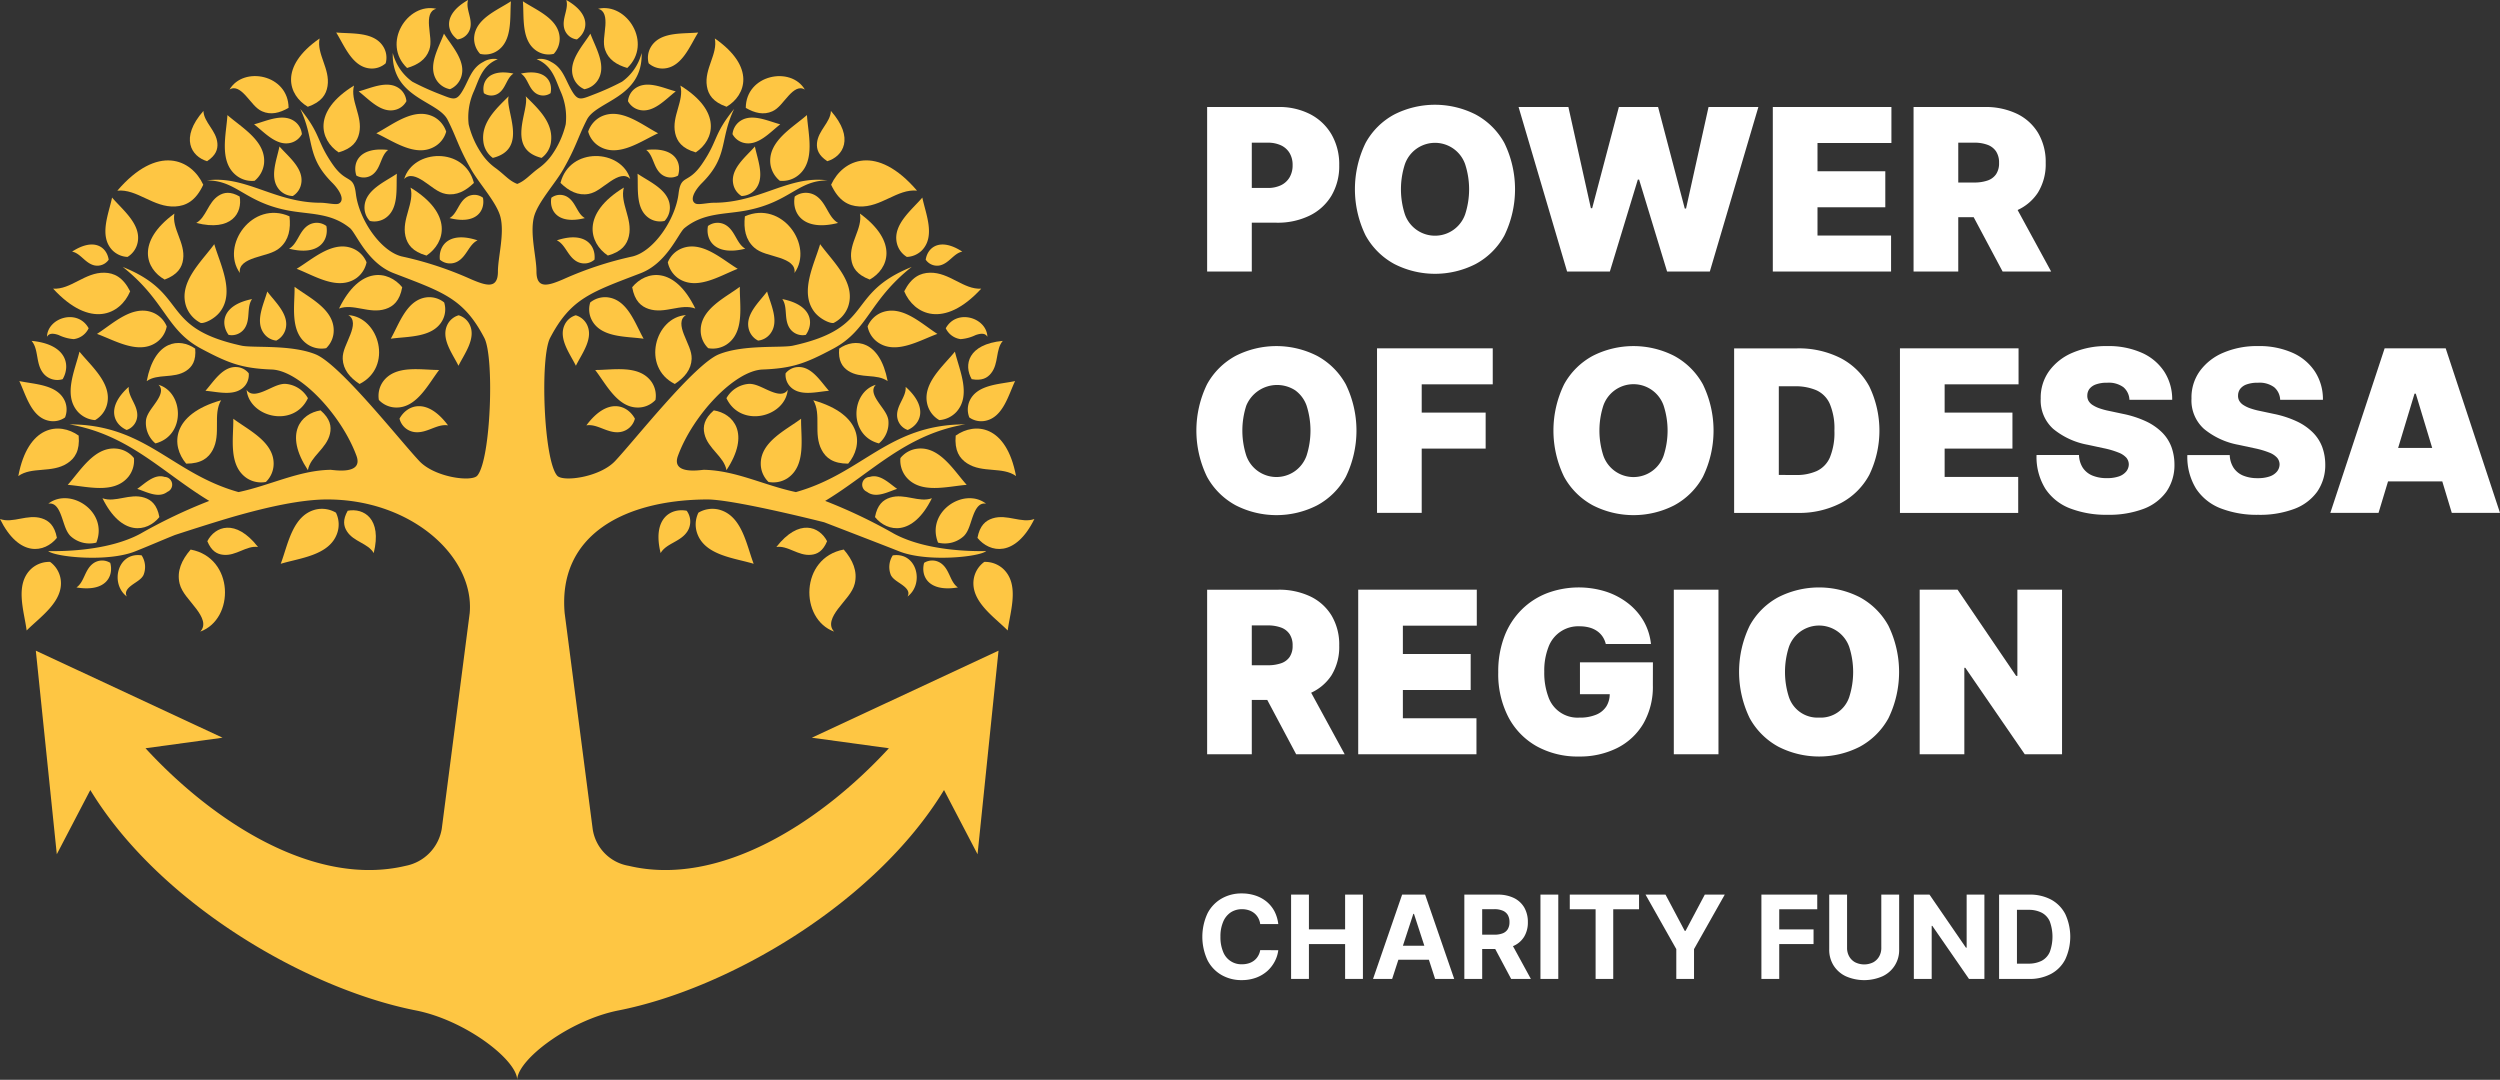 <svg xmlns="http://www.w3.org/2000/svg" width="460" height="198.682" viewBox="0 0 460 198.682">
  <rect x="0" y="0" width="460" height="198.682" fill="#333333" stroke="none"/>
  <g id="Group_282" data-name="Group 282" transform="translate(-69.771 -247.73)">
    <g id="Group_280" data-name="Group 280" transform="translate(289.908 267.005)">
      <path id="Path_606" data-name="Path 606" d="M125.866,273.263h4.56a13.4,13.4,0,0,0,6.049-1.29,9.55,9.55,0,0,0,4.041-3.665,10.682,10.682,0,0,0,1.438-5.632,10.956,10.956,0,0,0-1.406-5.636,9.692,9.692,0,0,0-3.929-3.739,12.459,12.459,0,0,0-5.905-1.327H117.65v30.274h8.216Zm2.9-14.724a5.671,5.671,0,0,1,2.477.492,3.624,3.624,0,0,1,1.582,1.419,4.241,4.241,0,0,1,.552,2.227,4.316,4.316,0,0,1-.552,2.231,3.676,3.676,0,0,1-1.582,1.457,5.538,5.538,0,0,1-2.477.506h-2.9v-8.332Z" transform="translate(-115.674 -251.561)" fill="#fff"/>
      <path id="Path_607" data-name="Path 607" d="M130.773,281.195a16.433,16.433,0,0,0,14.919.009A13.133,13.133,0,0,0,151,275.957a19.444,19.444,0,0,0,0-17.044,13.117,13.117,0,0,0-5.312-5.251,16.547,16.547,0,0,0-14.919,0,13.085,13.085,0,0,0-5.3,5.251,19.425,19.425,0,0,0,0,17.016A13.236,13.236,0,0,0,130.773,281.195Zm1.921-18.347a5.871,5.871,0,0,1,11.1,0,14.921,14.921,0,0,1,0,9.181,5.874,5.874,0,0,1-11.1,0,15.012,15.012,0,0,1,0-9.181Z" transform="translate(-94.338 -251.885)" fill="#fff"/>
      <path id="Path_608" data-name="Path 608" d="M146.8,282.25l5.146-16.912h.236l5.147,16.912h7.865l8.934-30.276h-9.17l-4.141,18.688h-.235l-4.911-18.688h-7.212L143.544,270.6h-.236l-4.141-18.629H130l8.929,30.276Z" transform="translate(-70.723 -251.563)" fill="#fff"/>
      <path id="Path_609" data-name="Path 609" d="M161.846,275.627H148.309v-5.2h12.476V263.8H148.309V258.6h13.6v-6.624H140.086V282.25h21.76Z" transform="translate(-34.026 -251.563)" fill="#fff"/>
      <path id="Path_610" data-name="Path 610" d="M153.894,272.256h2.839l5.321,9.992h8.93l-6.17-11.319a8.889,8.889,0,0,0,3.725-3.182,9.917,9.917,0,0,0,1.443-5.488,10.459,10.459,0,0,0-1.406-5.525,9.179,9.179,0,0,0-3.934-3.535,13.316,13.316,0,0,0-5.9-1.225H145.669v30.274h8.225Zm2.895-13.718a6.874,6.874,0,0,1,2.477.39,3.225,3.225,0,0,1,1.582,1.211,3.711,3.711,0,0,1,.552,2.12,3.571,3.571,0,0,1-.552,2.088,3.088,3.088,0,0,1-1.582,1.16,7.469,7.469,0,0,1-2.477.362h-2.895v-7.33Z" transform="translate(-13.711 -251.561)" fill="#fff"/>
      <path id="Path_611" data-name="Path 611" d="M124.479,290.766a16.462,16.462,0,0,0,14.924.014,13.079,13.079,0,0,0,5.307-5.251,19.435,19.435,0,0,0,0-17.039,13.164,13.164,0,0,0-5.307-5.251,16.519,16.519,0,0,0-14.924,0,13.142,13.142,0,0,0-5.3,5.251,19.467,19.467,0,0,0,0,17.016A13.165,13.165,0,0,0,124.479,290.766Zm1.921-18.347a6.138,6.138,0,0,1,8.99-2.834,5.9,5.9,0,0,1,2.111,2.834,15.1,15.1,0,0,1,0,9.181,5.933,5.933,0,0,1-2.111,2.839,5.879,5.879,0,0,1-8.99-2.839,15.011,15.011,0,0,1,0-9.181Z" transform="translate(-117.224 -217.052)" fill="#fff"/>
      <path id="Path_612" data-name="Path 612" d="M145.681,268.17v-6.623H124.388v30.276h8.222V279.994h11.766v-6.623H132.61v-5.2Z" transform="translate(-91.153 -216.725)" fill="#fff"/>
      <path id="Path_613" data-name="Path 613" d="M158.877,285.529a19.435,19.435,0,0,0,0-17.039,13.175,13.175,0,0,0-5.312-5.251,16.509,16.509,0,0,0-14.919,0,13.142,13.142,0,0,0-5.3,5.251,19.425,19.425,0,0,0,0,17.016,13.165,13.165,0,0,0,5.3,5.261,16.452,16.452,0,0,0,14.919.014A13.09,13.09,0,0,0,158.877,285.529Zm-7.214-3.929a5.871,5.871,0,0,1-11.1,0,15.012,15.012,0,0,1,0-9.181,5.874,5.874,0,0,1,11.1,0,14.92,14.92,0,0,1,0,9.181Z" transform="translate(-65.688 -217.052)" fill="#fff"/>
      <path id="Path_614" data-name="Path 614" d="M158.2,290.012a12.615,12.615,0,0,0,5.233-5.21,18.718,18.718,0,0,0,0-16.241,12.638,12.638,0,0,0-5.265-5.21,17,17,0,0,0-8.077-1.8H138.552v30.274H150.2A16.738,16.738,0,0,0,158.2,290.012Zm-11.426-5.173V268.524h2.9a9.742,9.742,0,0,1,3.994.724,4.912,4.912,0,0,1,2.482,2.5,11.6,11.6,0,0,1,.854,4.941,11.9,11.9,0,0,1-.835,4.936,4.9,4.9,0,0,1-2.426,2.5,9.075,9.075,0,0,1-3.837.724Z" transform="translate(-39.61 -216.724)" fill="#fff"/>
      <path id="Path_615" data-name="Path 615" d="M166.888,285.2H153.352v-5.205h12.476v-6.623H153.352v-5.2h13.6v-6.623H145.129v30.276h21.759Z" transform="translate(-15.675 -216.725)" fill="#fff"/>
      <path id="Path_616" data-name="Path 616" d="M173.69,277.387a10.508,10.508,0,0,0-2.927-2.05,18.98,18.98,0,0,0-4.305-1.406l-2.482-.529a13.642,13.642,0,0,1-1.865-.5,5.753,5.753,0,0,1-1.29-.631,2.223,2.223,0,0,1-.728-.784,1.858,1.858,0,0,1-.2-.983,2.038,2.038,0,0,1,.4-1.183,2.617,2.617,0,0,1,1.192-.816,5.911,5.911,0,0,1,2.074-.306,4.55,4.55,0,0,1,2.983.83,3.212,3.212,0,0,1,1.1,2.306h7.868a9.348,9.348,0,0,0-1.475-5.2,9.517,9.517,0,0,0-4.133-3.451,15.061,15.061,0,0,0-6.342-1.229,15.666,15.666,0,0,0-6.36,1.215,10.2,10.2,0,0,0-4.333,3.377,8.345,8.345,0,0,0-1.549,5.047,7.039,7.039,0,0,0,2.3,5.595,13.836,13.836,0,0,0,6.337,2.923l3.015.649a15.558,15.558,0,0,1,2.672.793,3.741,3.741,0,0,1,1.433.942,1.947,1.947,0,0,1,.45,1.22,2.124,2.124,0,0,1-.478,1.318,2.957,2.957,0,0,1-1.341.9,6.565,6.565,0,0,1-2.2.32,6.8,6.8,0,0,1-2.7-.483,3.91,3.91,0,0,1-1.754-1.438,4.6,4.6,0,0,1-.691-2.334h-7.812a11.1,11.1,0,0,0,1.638,6.23,9.528,9.528,0,0,0,4.551,3.6,18.545,18.545,0,0,0,6.889,1.169,18.043,18.043,0,0,0,6.587-1.081,9.142,9.142,0,0,0,4.217-3.15,8.58,8.58,0,0,0,1.494-5.057,9.445,9.445,0,0,0-.557-3.192A7.44,7.44,0,0,0,173.69,277.387Z" transform="translate(4.037 -217.052)" fill="#fff"/>
      <path id="Path_617" data-name="Path 617" d="M179.661,277.387a10.37,10.37,0,0,0-2.927-2.05,18.86,18.86,0,0,0-4.3-1.406l-2.486-.529a13.562,13.562,0,0,1-1.86-.5,5.713,5.713,0,0,1-1.285-.631,2.241,2.241,0,0,1-.733-.784,1.86,1.86,0,0,1-.2-.983,2.039,2.039,0,0,1,.4-1.183,2.576,2.576,0,0,1,1.188-.816,5.967,5.967,0,0,1,2.083-.306,4.531,4.531,0,0,1,2.974.83,3.182,3.182,0,0,1,1.1,2.306h7.868a9.31,9.31,0,0,0-1.475-5.2,9.53,9.53,0,0,0-4.129-3.451,15.076,15.076,0,0,0-6.342-1.229,15.711,15.711,0,0,0-6.369,1.215,10.212,10.212,0,0,0-4.328,3.377A8.28,8.28,0,0,0,157.3,271.1a7.035,7.035,0,0,0,2.3,5.595,13.841,13.841,0,0,0,6.332,2.923l3.02.649a15.758,15.758,0,0,1,2.677.793,3.7,3.7,0,0,1,1.424.942,1.926,1.926,0,0,1,.455,1.22,2.125,2.125,0,0,1-.478,1.318,2.973,2.973,0,0,1-1.345.9,6.518,6.518,0,0,1-2.2.32,6.819,6.819,0,0,1-2.7-.483,3.9,3.9,0,0,1-1.749-1.438,4.6,4.6,0,0,1-.7-2.334h-7.8a11.135,11.135,0,0,0,1.633,6.23,9.539,9.539,0,0,0,4.555,3.6,18.512,18.512,0,0,0,6.88,1.169,17.99,17.99,0,0,0,6.587-1.081,9.132,9.132,0,0,0,4.222-3.15,8.583,8.583,0,0,0,1.5-5.057,9.446,9.446,0,0,0-.561-3.192A7.451,7.451,0,0,0,179.661,277.387Z" transform="translate(25.798 -217.052)" fill="#fff"/>
      <path id="Path_618" data-name="Path 618" d="M184.55,291.821h8.87l-9.993-30.274H172.191L162.2,291.821h8.87l1.749-5.794H182.8Zm-9.877-11.946,3.02-9.992h.232l3.02,9.992Z" transform="translate(46.443 -216.724)" fill="#fff"/>
      <path id="Path_619" data-name="Path 619" d="M140.516,286.9a9.91,9.91,0,0,0,1.438-5.483,10.409,10.409,0,0,0-1.406-5.535,9.218,9.218,0,0,0-3.929-3.53,13.337,13.337,0,0,0-5.905-1.229H117.65V301.4h8.216v-9.993h2.848l5.316,9.993h8.93l-6.17-11.324A8.913,8.913,0,0,0,140.516,286.9Zm-14.65-9.208h2.9a7,7,0,0,1,2.477.39,3.232,3.232,0,0,1,1.582,1.216,3.68,3.68,0,0,1,.552,2.12,3.566,3.566,0,0,1-.552,2.083,3.114,3.114,0,0,1-1.582,1.16,7.366,7.366,0,0,1-2.477.362h-2.9Z" transform="translate(-115.674 -181.891)" fill="#fff"/>
      <path id="Path_620" data-name="Path 620" d="M145.46,277.743v-6.624H123.642V301.4H145.4v-6.623H131.86v-5.206h12.476v-6.624H131.86v-5.205Z" transform="translate(-93.868 -181.891)" fill="#fff"/>
      <path id="Path_621" data-name="Path 621" d="M157.646,284.808H144.22v5.859H149.7a4.362,4.362,0,0,1-.6,2.213,4.036,4.036,0,0,1-1.879,1.554,7.764,7.764,0,0,1-3.122.547,5.669,5.669,0,0,1-5.72-3.9,12.684,12.684,0,0,1-.724-4.556,11.925,11.925,0,0,1,.761-4.5,5.822,5.822,0,0,1,5.743-3.846,6.891,6.891,0,0,1,1.767.218,4.529,4.529,0,0,1,1.415.636,3.866,3.866,0,0,1,1.03,1.025,4.1,4.1,0,0,1,.6,1.373h8.313a10.662,10.662,0,0,0-1.331-4.18,11.356,11.356,0,0,0-2.876-3.3,13.388,13.388,0,0,0-4.1-2.162,16.645,16.645,0,0,0-10.739.269,13.56,13.56,0,0,0-4.718,3.029,13.865,13.865,0,0,0-3.182,4.9,17.96,17.96,0,0,0-1.15,6.652,17.163,17.163,0,0,0,1.874,8.272,13.153,13.153,0,0,0,5.21,5.349,15.555,15.555,0,0,0,7.761,1.879,15.326,15.326,0,0,0,7.033-1.563,11.659,11.659,0,0,0,4.82-4.49,13.562,13.562,0,0,0,1.749-7.075Z" transform="translate(-73.646 -182.215)" fill="#fff"/>
      <rect id="Rectangle_648" data-name="Rectangle 648" width="8.218" height="30.281" transform="translate(87.844 89.228)" fill="#fff"/>
      <path id="Path_622" data-name="Path 622" d="M166.225,295.111a19.455,19.455,0,0,0,0-17.049,13.124,13.124,0,0,0-5.3-5.251,16.528,16.528,0,0,0-14.929,0,13.1,13.1,0,0,0-5.293,5.251,19.508,19.508,0,0,0,0,17.016,13.224,13.224,0,0,0,5.293,5.265,16.472,16.472,0,0,0,14.929.014A13.14,13.14,0,0,0,166.225,295.111Zm-7.2-3.934a5.527,5.527,0,0,1-5.558,3.8,5.537,5.537,0,0,1-5.553-3.8,15.1,15.1,0,0,1,0-9.181,5.879,5.879,0,0,1,11.111,0,15.1,15.1,0,0,1,0,9.181Z" transform="translate(-38.897 -182.215)" fill="#fff"/>
      <path id="Path_623" data-name="Path 623" d="M163.888,286.971h-.236l-10.764-15.852h-6.977V301.4h8.218V285.489h.181L165.247,301.4h6.859V271.119h-8.218Z" transform="translate(-12.828 -181.891)" fill="#fff"/>
      <path id="Path_624" data-name="Path 624" d="M122.67,286.664a3.732,3.732,0,0,1,2.1-.594,3.931,3.931,0,0,1,1.234.19,3.157,3.157,0,0,1,1.016.547,2.911,2.911,0,0,1,.714.858,3.06,3.06,0,0,1,.371,1.146h3.326a6.786,6.786,0,0,0-.724-2.394,5.891,5.891,0,0,0-1.461-1.768,6.421,6.421,0,0,0-2.05-1.1,7.92,7.92,0,0,0-2.505-.38,7.28,7.28,0,0,0-3.679.937,6.628,6.628,0,0,0-2.593,2.714,10.237,10.237,0,0,0-.009,8.638,6.586,6.586,0,0,0,2.575,2.714,7.294,7.294,0,0,0,3.707.946,7.594,7.594,0,0,0,2.681-.455,6.515,6.515,0,0,0,2.05-1.225,6.32,6.32,0,0,0,1.364-1.768,5.955,5.955,0,0,0,.645-2.055l-3.326-.019a3.075,3.075,0,0,1-.4,1.1,2.9,2.9,0,0,1-.728.826,3.121,3.121,0,0,1-1.007.51,4.129,4.129,0,0,1-1.22.171,3.576,3.576,0,0,1-3.461-2.278,6.956,6.956,0,0,1-.5-2.788,6.743,6.743,0,0,1,.5-2.746A3.851,3.851,0,0,1,122.67,286.664Z" transform="translate(-116.365 -138.052)" fill="#fff"/>
      <path id="Path_625" data-name="Path 625" d="M130.92,289.61h-6.66v-6.4h-3.28v15.516h3.28v-6.41h6.66v6.41h3.275V283.213H130.92Z" transform="translate(-103.556 -137.881)" fill="#fff"/>
      <path id="Path_626" data-name="Path 626" d="M129.583,283.213l-5.353,15.518h3.516l1.15-3.54h5.609l1.146,3.54h3.516l-5.354-15.518Zm.144,9.413,1.916-5.868h.121l1.907,5.868Z" transform="translate(-91.729 -137.88)" fill="#fff"/>
      <path id="Path_627" data-name="Path 627" d="M136.944,292.635a4.3,4.3,0,0,0,1.93-1.7,5.045,5.045,0,0,0,.668-2.654,5.316,5.316,0,0,0-.654-2.681,4.479,4.479,0,0,0-1.9-1.758,6.666,6.666,0,0,0-3.011-.626h-6.124v15.518h3.285v-5.507h2.4l2.932,5.507h3.628l-3.3-6.045C136.841,292.663,136.9,292.658,136.944,292.635Zm-5.808-6.741h2.217a3.838,3.838,0,0,1,1.563.274,1.957,1.957,0,0,1,.937.8,2.54,2.54,0,0,1,.306,1.308,2.424,2.424,0,0,1-.306,1.28,1.881,1.881,0,0,1-.928.775,4.1,4.1,0,0,1-1.559.255h-2.231Z" transform="translate(-78.552 -137.88)" fill="#fff"/>
      <rect id="Rectangle_649" data-name="Rectangle 649" width="3.28" height="15.516" transform="translate(63.307 145.332)" fill="#fff"/>
      <path id="Path_628" data-name="Path 628" d="M132.034,285.913h4.752v12.816h3.244V285.913h4.748v-2.7H132.034Z" transform="translate(-63.331 -137.881)" fill="#fff"/>
      <path id="Path_629" data-name="Path 629" d="M142.4,289.89h-.15l-3.538-6.678h-3.678l5.663,10.03v5.486h3.262v-5.486l5.658-10.03h-3.674Z" transform="translate(-52.396 -137.881)" fill="#fff"/>
      <path id="Path_630" data-name="Path 630" d="M139.634,298.729h3.28v-6.41h6.315V289.61h-6.315v-3.7h6.995v-2.7H139.634Z" transform="translate(-35.672 -137.881)" fill="#fff"/>
      <path id="Path_631" data-name="Path 631" d="M151.908,293.006a3.107,3.107,0,0,1-.39,1.577,2.8,2.8,0,0,1-1.095,1.086,3.744,3.744,0,0,1-3.326,0,2.752,2.752,0,0,1-1.1-1.086,3.156,3.156,0,0,1-.39-1.577v-9.793h-3.284v10.076a5.423,5.423,0,0,0,.807,2.969,5.354,5.354,0,0,0,2.25,1.981,8.389,8.389,0,0,0,6.754,0,5.28,5.28,0,0,0,3.057-4.95V283.213h-3.285Z" transform="translate(-25.884 -137.88)" fill="#fff"/>
      <path id="Path_632" data-name="Path 632" d="M155.4,292.971h-.136l-6.7-9.758h-2.881v15.516h3.284v-9.767h.113l6.75,9.767h2.836V283.213H155.4Z" transform="translate(-13.674 -137.881)" fill="#fff"/>
      <path id="Path_633" data-name="Path 633" d="M158.641,284.136a8.282,8.282,0,0,0-4.031-.923h-5.548v15.518h5.507a8.382,8.382,0,0,0,4.059-.933,6.279,6.279,0,0,0,2.616-2.677,9.93,9.93,0,0,0,0-8.322A6.347,6.347,0,0,0,158.641,284.136Zm-.26,9.649a3.313,3.313,0,0,1-1.5,1.614,5.285,5.285,0,0,1-2.449.515h-2.083v-9.9h2.088a5.235,5.235,0,0,1,2.454.52,3.307,3.307,0,0,1,1.494,1.6,8.2,8.2,0,0,1,0,5.646Z" transform="translate(-1.367 -137.88)" fill="#fff"/>
    </g>
    <g id="Group_281" data-name="Group 281" transform="translate(69.771 247.73)">
      <path id="Path_634" data-name="Path 634" d="M97.34,262.9a3.691,3.691,0,0,0,2.691.408,3.576,3.576,0,0,0,.974-2.649c-.148-3.066-3.781-4.556-5.947-6.04C95.22,257.329,94.6,261.24,97.34,262.9Z" transform="translate(22.25 -222.657)" fill="#fec643" fill-rule="evenodd"/>
      <path id="Path_635" data-name="Path 635" d="M101.256,258.456c.751-2.329-.492-5.335-5.854-4.713,1.369,1.035,1.294,3.229,2.765,4.449A2.753,2.753,0,0,0,101.256,258.456Z" transform="translate(23.502 -226.15)" fill="#fec643" fill-rule="evenodd"/>
      <path id="Path_636" data-name="Path 636" d="M103.476,252.328c-2.357-.622-5.511-2.231-7.692-.371a3.284,3.284,0,0,0-1.1,2.171,3.2,3.2,0,0,0,1.985,1.577C99.324,256.429,101.606,253.757,103.476,252.328Z" transform="translate(20.865 -235.512)" fill="#fec643" fill-rule="evenodd"/>
      <path id="Path_637" data-name="Path 637" d="M98.5,255.634c3.275-.283,4.732-4.236,6.226-6.615-2.895.283-7.107-.218-8.772,2.779a3.9,3.9,0,0,0-.343,2.89A3.87,3.87,0,0,0,98.5,255.634Z" transform="translate(23.742 -243.039)" fill="#fec643" fill-rule="evenodd"/>
      <path id="Path_638" data-name="Path 638" d="M94.837,251.284c-.116,1.689-.506,3.164-.046,4.467.612,1.763,2.115,2.756,4.078,3.322,4.732-4.514-.079-12.113-5.377-10.892C94.777,248.491,94.93,249.855,94.837,251.284Z" transform="translate(16.551 -246.566)" fill="#fec643" fill-rule="evenodd"/>
      <path id="Path_639" data-name="Path 639" d="M93.067,256.921a3.985,3.985,0,0,0,3.122.529,4.106,4.106,0,0,0,1.09-2.844c-.088-3.581-4.231-5.159-6.768-6.824C90.748,250.709,90.168,255.065,93.067,256.921Z" transform="translate(5.703 -247.541)" fill="#fec643" fill-rule="evenodd"/>
      <path id="Path_640" data-name="Path 640" d="M93.187,254.445a2.4,2.4,0,0,0,2.7-.019c.469-2.074-.858-4.579-5.451-3.609C91.707,251.606,91.818,253.513,93.187,254.445Z" transform="translate(5.412 -237.276)" fill="#fec643" fill-rule="evenodd"/>
      <path id="Path_641" data-name="Path 641" d="M92.72,257.192a3.656,3.656,0,0,0,2.013,2.1,3.77,3.77,0,0,0,2.352-1.494c1.9-2.691-.292-6.114-1.253-8.731C94.4,251.356,91.6,254.246,92.72,257.192Z" transform="translate(12.8 -242.875)" fill="#fec643" fill-rule="evenodd"/>
      <path id="Path_642" data-name="Path 642" d="M95.336,252.82a4.8,4.8,0,0,0-2.236,2.691,4.568,4.568,0,0,0,2.268,2.835c3.479,1.879,7.529-1.132,10.6-2.528C102.875,254.2,98.987,250.923,95.336,252.82Z" transform="translate(15.124 -231.295)" fill="#fec643" fill-rule="evenodd"/>
      <path id="Path_643" data-name="Path 643" d="M92.23,252.954a2.741,2.741,0,0,0,2.338,2.032c1.981-1.433,2.746-4.6-1.958-7.256C93.107,249.377,91.757,251.107,92.23,252.954Z" transform="translate(11.587 -247.73)" fill="#fec643" fill-rule="evenodd"/>
      <path id="Path_644" data-name="Path 644" d="M98.917,260.474a3.336,3.336,0,0,0,1.522,2.185,3.484,3.484,0,0,0,2.357-1.016c2.1-2.176.6-5.59.1-8.1C101.283,255.409,98.318,257.64,98.917,260.474Z" transform="translate(36.006 -226.591)" fill="#fec643" fill-rule="evenodd"/>
      <path id="Path_645" data-name="Path 645" d="M97.861,258.023c.246,1.554,1.1,2.927,3.623,3.8,3.577-2.115,5.367-7.344-2.162-12.572C99.907,252.117,97.351,254.826,97.861,258.023Z" transform="translate(32.204 -242.18)" fill="#fec643" fill-rule="evenodd"/>
      <path id="Path_646" data-name="Path 646" d="M104.241,257.227c1.183-.529,1.934-1.74,3.011-2.9.909-.988,1.93-1.758,2.974-1.09-2.575-4.389-10.846-2.774-10.874,3.359C101,257.556,102.645,257.946,104.241,257.227Z" transform="translate(37.872 -236.745)" fill="#fec643" fill-rule="evenodd"/>
      <path id="Path_647" data-name="Path 647" d="M99.933,253.268a3.327,3.327,0,0,0-1.1,2.171,3.226,3.226,0,0,0,1.986,1.577c2.658.724,4.936-1.949,6.8-3.387C105.259,253.012,102.109,251.4,99.933,253.268Z" transform="translate(35.949 -230.754)" fill="#fec643" fill-rule="evenodd"/>
      <path id="Path_648" data-name="Path 648" d="M92,258.864c1.536,1.508,3.233,2.38,5.182,2.027,1.438-.26,2.593-1.383,4.1-2.371,1.262-.826,2.589-1.4,3.549-.371C103.2,252.629,93.7,252.151,92,258.864Z" transform="translate(11.129 -225.208)" fill="#fec643" fill-rule="evenodd"/>
      <path id="Path_649" data-name="Path 649" d="M94.662,255.853a2.625,2.625,0,0,0-2.969.135c-.427,2.306,1.132,5.01,6.161,3.744C96.42,258.919,96.211,256.822,94.662,255.853Z" transform="translate(9.759 -219.603)" fill="#fec643" fill-rule="evenodd"/>
      <path id="Path_650" data-name="Path 650" d="M96.646,259.869c.334,1.522,1.253,2.83,3.79,3.549,3.419-2.278,4.89-7.538-2.83-12.294C98.349,253.921,95.969,256.737,96.646,259.869Z" transform="translate(27.583 -235.379)" fill="#fec643" fill-rule="evenodd"/>
      <path id="Path_651" data-name="Path 651" d="M96.081,267.677c2.584-.724,3.535-2.05,3.878-3.6.71-3.192-1.7-6.073-.933-8.912C91.136,259.971,92.611,265.339,96.081,267.677Z" transform="translate(15.762 -220.655)" fill="#fec643" fill-rule="evenodd"/>
      <path id="Path_652" data-name="Path 652" d="M95.609,261.625a2.852,2.852,0,0,0,3.182-.38c.278-2.519-1.619-5.307-6.935-3.549C93.475,258.456,93.851,260.7,95.609,261.625Z" transform="translate(10.598 -213.471)" fill="#fec643" fill-rule="evenodd"/>
      <path id="Path_653" data-name="Path 653" d="M96.285,275.847c1.035-1.818,3.707-2.055,4.941-4.022a3.349,3.349,0,0,0-.148-3.767C98.154,267.5,94.708,269.469,96.285,275.847Z" transform="translate(25.272 -174.08)" fill="#fec643" fill-rule="evenodd"/>
      <path id="Path_654" data-name="Path 654" d="M88.865,275.847c1.573-6.379-1.86-8.346-4.788-7.789-.942,1.665-.761,2.811-.153,3.767C85.163,273.792,87.831,274.029,88.865,275.847Z" transform="translate(-20.101 -174.08)" fill="#fec643" fill-rule="evenodd"/>
      <path id="Path_655" data-name="Path 655" d="M97.858,268.612a4.931,4.931,0,0,0-.195,3.9c1.475,3.99,6.88,4.449,10.359,5.507-1.345-3.507-2.148-8.916-6.444-9.983A5.049,5.049,0,0,0,97.858,268.612Z" transform="translate(30.654 -174.282)" fill="#fec643" fill-rule="evenodd"/>
      <path id="Path_656" data-name="Path 656" d="M100.354,261.284a4.817,4.817,0,0,0,1.735,3.1,4.658,4.658,0,0,0,3.521-1.113c3.048-2.612,1.679-7.562,1.471-10.981C104.408,254.632,99.881,257.128,100.354,261.284Z" transform="translate(41.397 -231.121)" fill="#fec643" fill-rule="evenodd"/>
      <path id="Path_657" data-name="Path 657" d="M109.71,270.505a2.8,2.8,0,0,0-3.168-.121c-.659,2.422.765,5.432,6.221,4.523C111.305,273.92,111.278,271.67,109.71,270.505Z" transform="translate(63.494 -166.818)" fill="#fec643" fill-rule="evenodd"/>
      <path id="Path_658" data-name="Path 658" d="M109.9,271.146c-1.41-2.723-5.173-4.254-9.334,1.062,2.129-.32,4.008,1.684,6.393,1.438C108.106,273.54,109.15,272.96,109.9,271.146Z" transform="translate(42.283 -171.564)" fill="#fec643" fill-rule="evenodd"/>
      <path id="Path_659" data-name="Path 659" d="M110.224,275.8c.547-2.273-.353-4.333-2.023-6.272-8.053,1.512-8.169,12.785-1.772,15.1-1.132-1.2-.362-2.742.705-4.171C108.405,278.767,109.815,277.473,110.224,275.8Z" transform="translate(47.05 -168.413)" fill="#fec643" fill-rule="evenodd"/>
      <path id="Path_660" data-name="Path 660" d="M94.17,262.894a4.274,4.274,0,0,0,1.73-2.9c.5-3.632-2.44-6.235-4.658-8.448C92.017,254.033,87.475,261.233,94.17,262.894Z" transform="translate(5.477 -233.84)" fill="#fec643" fill-rule="evenodd"/>
      <path id="Path_661" data-name="Path 661" d="M89.033,254.422a2.382,2.382,0,0,0,2.7.023c1.369-.932,1.48-2.839,2.751-3.628C89.891,249.848,88.564,252.353,89.033,254.422Z" transform="translate(0 -237.276)" fill="#fec643" fill-rule="evenodd"/>
      <path id="Path_662" data-name="Path 662" d="M89.676,257.45a3.983,3.983,0,0,0,3.122-.529c2.9-1.856,2.324-6.212,2.551-9.139-2.533,1.665-6.676,3.243-6.773,6.824A4.147,4.147,0,0,0,89.676,257.45Z" transform="translate(-1.339 -247.541)" fill="#fec643" fill-rule="evenodd"/>
      <path id="Path_663" data-name="Path 663" d="M91.061,268.612a5.052,5.052,0,0,0-3.725-.575c-4.291,1.067-5.1,6.476-6.43,9.983,3.47-1.058,8.875-1.517,10.345-5.507A4.915,4.915,0,0,0,91.061,268.612Z" transform="translate(-29.25 -174.282)" fill="#fec643" fill-rule="evenodd"/>
      <path id="Path_664" data-name="Path 664" d="M88.989,259.995a4.267,4.267,0,0,0,1.73,2.9c6.69-1.661,2.157-8.861,2.923-11.347C91.429,253.76,88.488,256.362,88.989,259.995Z" transform="translate(-0.04 -233.84)" fill="#fec643" fill-rule="evenodd"/>
      <path id="Path_665" data-name="Path 665" d="M87.694,257.795a3.786,3.786,0,0,0,2.361,1.494,3.678,3.678,0,0,0,2.009-2.1c1.113-2.946-1.684-5.836-3.117-8.128C87.991,251.68,85.806,255.1,87.694,257.795Z" transform="translate(-7.257 -242.875)" fill="#fec643" fill-rule="evenodd"/>
      <path id="Path_666" data-name="Path 666" d="M105.695,269.8a3.925,3.925,0,0,0-.343,3.633c.418.807,1.322,1.229,2.194,1.883.742.561,1.331,1.229.863,2.06C111.545,275.015,110.158,269.147,105.695,269.8Z" transform="translate(58.574 -167.611)" fill="#fec643" fill-rule="evenodd"/>
      <path id="Path_667" data-name="Path 667" d="M91.513,255.752c.459-1.3.07-2.779-.046-4.467-.1-1.429.06-2.793,1.345-3.1-5.3-1.22-10.113,6.379-5.381,10.892C89.393,258.507,90.9,257.514,91.513,255.752Z" transform="translate(-12.528 -246.566)" fill="#fec643" fill-rule="evenodd"/>
      <path id="Path_668" data-name="Path 668" d="M89.128,254.985a2.735,2.735,0,0,0,2.338-2.032c.473-1.846-.881-3.577-.38-5.224C86.387,250.388,87.147,253.552,89.128,254.985Z" transform="translate(-4.957 -247.73)" fill="#fec643" fill-rule="evenodd"/>
      <path id="Path_669" data-name="Path 669" d="M109.862,264.055c-.659,1.044-1.911.775-3.155.264-1.466-.6-2.663-1.382-3.957-1.364a5.179,5.179,0,0,0-4.166,2.635C101.191,271.139,109.374,269.121,109.862,264.055Z" transform="translate(35.081 -192.325)" fill="#fec643" fill-rule="evenodd"/>
      <path id="Path_670" data-name="Path 670" d="M108.445,275.269c2.807-3.3,2.788-9.06-6.416-11.663,1.559,2.63-.051,6.17,1.549,9.153C104.348,274.211,105.666,275.269,108.445,275.269Z" transform="translate(47.618 -189.956)" fill="#fec643" fill-rule="evenodd"/>
      <path id="Path_671" data-name="Path 671" d="M99.525,264.007c-1.777,1.54-2.032,2.951-1.73,4.291.626,2.784,3.614,4.17,4.059,6.708C106.312,268.266,103.144,264.568,99.525,264.007Z" transform="translate(31.816 -188.497)" fill="#fec643" fill-rule="evenodd"/>
      <path id="Path_672" data-name="Path 672" d="M105.355,268.386a2.889,2.889,0,0,0,1.948,2.621c2.366-1.025,3.878-4.124-.376-7.933C107.071,264.892,105.281,266.368,105.355,268.386Z" transform="translate(59.712 -191.892)" fill="#fec643" fill-rule="evenodd"/>
      <path id="Path_673" data-name="Path 673" d="M107.875,273.778a4.876,4.876,0,0,0,1.726-4.347c-.213-1.206-1.15-2.185-1.976-3.452-.7-1.062-1.16-2.185-.311-2.988C102.675,264.346,102.239,272.34,107.875,273.778Z" transform="translate(53.847 -192.191)" fill="#fec643" fill-rule="evenodd"/>
      <path id="Path_674" data-name="Path 674" d="M112,268.355c-1.433-7.585-6.073-8.012-8.921-5.98-.195,2.227.561,3.359,1.67,4.092C107.041,267.956,110.005,266.912,112,268.355Z" transform="translate(51.327 -198.226)" fill="#fec643" fill-rule="evenodd"/>
      <path id="Path_675" data-name="Path 675" d="M106.64,260.449a4.734,4.734,0,0,0-2.454,2.5,4.616,4.616,0,0,0,2.032,3.029c3.312,2.157,7.622-.506,10.809-1.647C114.072,262.453,110.458,258.853,106.64,260.449Z" transform="translate(55.453 -202.892)" fill="#fec643" fill-rule="evenodd"/>
      <path id="Path_676" data-name="Path 676" d="M108.934,266.661c-1.512-1.675-3.2-4.588-5.827-4.361a3.073,3.073,0,0,0-2.148,1.141,3.155,3.155,0,0,0,.663,2.241C103.353,267.82,106.61,266.841,108.934,266.661Z" transform="translate(43.593 -194.755)" fill="#fec643" fill-rule="evenodd"/>
      <path id="Path_677" data-name="Path 677" d="M101.374,275.973a4.8,4.8,0,0,0,3.489-.687c3.47-2.333,2.449-7.4,2.505-10.948-2.746,2.06-7.4,4.212-7.422,8.23A4.662,4.662,0,0,0,101.374,275.973Z" transform="translate(40.034 -187.292)" fill="#fec643" fill-rule="evenodd"/>
      <path id="Path_678" data-name="Path 678" d="M111.323,268.472c-1.294.408-2.357,1.317-2.783,3.591,2.269,2.784,6.968,3.642,10.475-3.475C116.644,269.456,113.991,267.619,111.323,268.472Z" transform="translate(71.312 -173.093)" fill="#fec643" fill-rule="evenodd"/>
      <path id="Path_679" data-name="Path 679" d="M114.946,267.762c-2.371.877-5.019-.969-7.687-.111-1.3.408-2.361,1.317-2.783,3.581C106.74,274.024,111.435,274.873,114.946,267.762Z" transform="translate(56.523 -176.089)" fill="#fec643" fill-rule="evenodd"/>
      <path id="Path_680" data-name="Path 680" d="M107.283,262.359a3.524,3.524,0,0,0,2.737,2,7.647,7.647,0,0,0,2.765-.751c.881-.3,1.754-.427,2.157.325C114.84,260.424,109.315,258.671,107.283,262.359Z" transform="translate(66.737 -201.958)" fill="#fec643" fill-rule="evenodd"/>
      <path id="Path_681" data-name="Path 681" d="M108.874,274.277a4.772,4.772,0,0,0,3.159-1.522c2.756-3.085.524-7.673-.288-11.078-2.12,2.635-6.045,5.85-5.075,9.7A4.634,4.634,0,0,0,108.874,274.277Z" transform="translate(63.959 -196.976)" fill="#fec643" fill-rule="evenodd"/>
      <path id="Path_682" data-name="Path 682" d="M117.724,272.209c-2.31-2.561-4.9-7.024-8.921-6.671a4.689,4.689,0,0,0-3.275,1.744,4.831,4.831,0,0,0,1.016,3.428C109.188,273.972,114.17,272.478,117.724,272.209Z" transform="translate(60.147 -182.996)" fill="#fec643" fill-rule="evenodd"/>
      <path id="Path_683" data-name="Path 683" d="M104.087,261.38c2.89-.872,5.066-4.249.663-9.25-.083,2.12-2.361,3.586-2.565,5.933C102.093,259.2,102.464,260.318,104.087,261.38Z" transform="translate(48.139 -231.718)" fill="#fec643" fill-rule="evenodd"/>
      <path id="Path_684" data-name="Path 684" d="M108.425,266.625a3.974,3.974,0,0,0,.009,2.918,3.8,3.8,0,0,0,2.978.608c3.233-.663,4.226-4.764,5.442-7.307C114,263.461,109.743,263.452,108.425,266.625Z" transform="translate(69.923 -192.729)" fill="#fec643" fill-rule="evenodd"/>
      <path id="Path_685" data-name="Path 685" d="M108.823,268.3c1.865.339,2.881-.214,3.572-1.095,1.433-1.8.793-4.379,2.148-5.952C108.053,261.871,107.338,265.744,108.823,268.3Z" transform="translate(69.971 -198.533)" fill="#fec643" fill-rule="evenodd"/>
      <path id="Path_686" data-name="Path 686" d="M107.707,266.021c-.246,2.779.705,4.194,2.083,5.094,2.839,1.86,6.536.566,9.018,2.352C117.027,264.027,111.261,263.5,107.707,266.021Z" transform="translate(68.141 -185.872)" fill="#fec643" fill-rule="evenodd"/>
      <path id="Path_687" data-name="Path 687" d="M112.09,274.434c.909-.932,1.15-2.338,1.716-3.823.478-1.253,1.141-2.347,2.352-2.111-4.031-3.117-11.106,1.461-8.837,7.163A5.149,5.149,0,0,0,112.09,274.434Z" transform="translate(65.28 -175.821)" fill="#fec643" fill-rule="evenodd"/>
      <path id="Path_688" data-name="Path 688" d="M105.348,266.742a1.427,1.427,0,0,0-.506,2.746c1.642,1.271,3.869-.009,5.548-.547C108.99,267.981,107.241,266.125,105.348,266.742Z" transform="translate(54.685 -178.99)" fill="#fec643" fill-rule="evenodd"/>
      <path id="Path_689" data-name="Path 689" d="M94.845,260.883c.45,2.519,1.633,3.544,3.066,4.008,2.969.96,5.924-1.072,8.55-.083C102.611,256.879,97.383,257.8,94.845,260.883Z" transform="translate(21.475 -208.035)" fill="#fec643" fill-rule="evenodd"/>
      <path id="Path_690" data-name="Path 690" d="M98.854,257.854a4.612,4.612,0,0,0-2.593,2.565,4.764,4.764,0,0,0,1.916,2.946c3.414,2.315,7.678-.492,10.944-1.749C106.225,259.868,102.542,256.4,98.854,257.854Z" transform="translate(26.619 -212.155)" fill="#fec643" fill-rule="evenodd"/>
      <path id="Path_691" data-name="Path 691" d="M104.47,268.034a4.517,4.517,0,0,0-.691-3.28c-2.264-3.261-7.037-2.222-10.4-2.231,1.986,2.57,4.1,6.945,7.886,6.908A4.4,4.4,0,0,0,104.47,268.034Z" transform="translate(16.136 -194.445)" fill="#fec643" fill-rule="evenodd"/>
      <path id="Path_692" data-name="Path 692" d="M99.358,272.905c1.8-1.183,3.02-2.644,3.1-4.62.051-1.461-.789-2.839-1.429-4.509-.547-1.41-.812-2.839.394-3.549C95.693,260.626,93.17,269.807,99.358,272.905Z" transform="translate(24.806 -202.253)" fill="#fec643" fill-rule="evenodd"/>
      <path id="Path_693" data-name="Path 693" d="M98.949,270.4a4.644,4.644,0,0,0,3.382-.673c3.382-2.259,2.38-7.181,2.435-10.623-2.663,1.99-7.186,4.082-7.2,7.988A4.517,4.517,0,0,0,98.949,270.4Z" transform="translate(31.362 -206.336)" fill="#fec643" fill-rule="evenodd"/>
      <path id="Path_694" data-name="Path 694" d="M105.124,266.179c1.5-2.074,1.229-5.479-4.324-6.587,1.039,1.48.255,3.646,1.331,5.33A2.87,2.87,0,0,0,105.124,266.179Z" transform="translate(43.145 -204.563)" fill="#fec643" fill-rule="evenodd"/>
      <path id="Path_695" data-name="Path 695" d="M106.548,271.916a5.425,5.425,0,0,0,2.667-2.978c1.549-4.444-2.8-8.3-5.14-11.523-1.081,3.7-3.8,8.786-1.109,12.4C103.95,271.146,105.843,272.032,106.548,271.916Z" transform="translate(46.828 -212.489)" fill="#fec643" fill-rule="evenodd"/>
      <path id="Path_696" data-name="Path 696" d="M109.346,260.921c-1.865-1.053-2.129-3.776-4.138-5.038a3.421,3.421,0,0,0-3.846.176C100.8,259.056,102.832,262.563,109.346,260.921Z" transform="translate(44.866 -219.898)" fill="#fec643" fill-rule="evenodd"/>
      <path id="Path_697" data-name="Path 697" d="M101.218,257a2.944,2.944,0,0,0-3.308.153c-.478,2.575,1.266,5.585,6.87,4.175C103.18,260.424,102.953,258.082,101.218,257Z" transform="translate(32.355 -215.569)" fill="#fec643" fill-rule="evenodd"/>
      <path id="Path_698" data-name="Path 698" d="M105.419,263.888a4.042,4.042,0,0,0,1.856,2.6,4.143,4.143,0,0,0,2.8-1.239c2.482-2.617.663-6.685.046-9.682C108.2,257.821,104.681,260.511,105.419,263.888Z" transform="translate(59.588 -219.214)" fill="#fec643" fill-rule="evenodd"/>
      <path id="Path_699" data-name="Path 699" d="M105.635,261.972c1.786,4.259,7.283,7.01,14.177-.492-3.243.218-5.836-3.02-9.445-2.932C108.623,258.59,106.971,259.328,105.635,261.972Z" transform="translate(60.74 -208.368)" fill="#fec643" fill-rule="evenodd"/>
      <path id="Path_700" data-name="Path 700" d="M102.736,258.567c1.392,3.006,3.2,3.892,5.145,4,4.022.227,7.051-3.28,10.661-2.909C111.123,251.01,104.893,253.882,102.736,258.567Z" transform="translate(50.191 -224.581)" fill="#fec643" fill-rule="evenodd"/>
      <path id="Path_701" data-name="Path 701" d="M103.167,267.163c-1.587-2.8-2.964-7.283-6.754-7.631a4.365,4.365,0,0,0-3.071.96,4.276,4.276,0,0,0,.339,3.336C95.443,267.019,100.086,266.713,103.167,267.163Z" transform="translate(15.259 -204.837)" fill="#fec643" fill-rule="evenodd"/>
      <path id="Path_702" data-name="Path 702" d="M109.132,261.265c1.693-.408,2.538-2.236,4.087-2.528-4.161-2.7-6.407-.733-6.731,1.485A2.522,2.522,0,0,0,109.132,261.265Z" transform="translate(63.844 -212.439)" fill="#fec643" fill-rule="evenodd"/>
      <path id="Path_703" data-name="Path 703" d="M103.572,264.6c.2,1.5.993,2.834,3.4,3.739,3.484-1.948,5.326-6.931-1.8-12.14C105.673,258.972,103.154,261.518,103.572,264.6Z" transform="translate(53.061 -216.9)" fill="#fec643" fill-rule="evenodd"/>
      <path id="Path_704" data-name="Path 704" d="M94.486,260.235a3.292,3.292,0,0,0-2.013,1.689c-1.276,2.547.97,5.418,2.041,7.6,1.109-2.269,3.4-5.14,1.948-7.733A3.363,3.363,0,0,0,94.486,260.235Z" transform="translate(11.452 -202.224)" fill="#fec643" fill-rule="evenodd"/>
      <path id="Path_705" data-name="Path 705" d="M99.184,268.608a3.3,3.3,0,0,0,2.774-2.473c-1.415-2.575-5.066-3.957-8.93,1.239C95.06,267.026,96.92,268.9,99.184,268.608Z" transform="translate(14.863 -189.104)" fill="#fec643" fill-rule="evenodd"/>
      <path id="Path_706" data-name="Path 706" d="M108.5,267.234c3.6-5.047-2.3-13.439-9.125-10.424-.264,2.315.121,4.328,1.712,5.748,1.178,1.053,2.9,1.29,4.732,1.907C107.369,264.989,108.728,265.74,108.5,267.234Z" transform="translate(37.685 -217.007)" fill="#fec643" fill-rule="evenodd"/>
      <path id="Path_707" data-name="Path 707" d="M99.636,266.45a3.294,3.294,0,0,0,1.638,1.874,3.244,3.244,0,0,0,2.259-1.28c1.712-2.241.042-5.432-.6-7.752C101.436,261.291,98.7,263.662,99.636,266.45Z" transform="translate(38.214 -205.655)" fill="#fec643" fill-rule="evenodd"/>
      <path id="Path_708" data-name="Path 708" d="M78.442,275.269c2.779,0,4.1-1.058,4.876-2.51,1.591-2.983-.014-6.523,1.545-9.153C75.649,266.208,75.631,271.97,78.442,275.269Z" transform="translate(-44.183 -189.956)" fill="#fec643" fill-rule="evenodd"/>
      <path id="Path_709" data-name="Path 709" d="M85.385,263.418c2.533-.719,3.456-2.027,3.79-3.549.677-3.131-1.7-5.947-.96-8.745C80.486,255.879,81.961,261.14,85.385,263.418Z" transform="translate(-23.078 -235.379)" fill="#fec643" fill-rule="evenodd"/>
      <path id="Path_710" data-name="Path 710" d="M84.4,261.827c2.524-.877,3.382-2.25,3.628-3.8.51-3.2-2.05-5.906-1.461-8.768C79.038,254.483,80.819,259.711,84.4,261.827Z" transform="translate(-27.762 -242.18)" fill="#fec643" fill-rule="evenodd"/>
      <path id="Path_711" data-name="Path 711" d="M89.331,255.634a3.822,3.822,0,0,0,2.881-.947,3.844,3.844,0,0,0-.334-2.89c-1.67-3-5.882-2.5-8.772-2.779C84.6,251.4,86.055,255.351,89.331,255.634Z" transform="translate(-21.248 -243.039)" fill="#fec643" fill-rule="evenodd"/>
      <path id="Path_712" data-name="Path 712" d="M81.843,254.323c1.076,1.164,1.837,2.375,3.015,2.9,1.6.719,3.233.329,4.885-.636-.028-6.133-8.295-7.747-10.869-3.359C79.908,252.565,80.934,253.335,81.843,254.323Z" transform="translate(-36.645 -236.745)" fill="#fec643" fill-rule="evenodd"/>
      <path id="Path_713" data-name="Path 713" d="M79.366,260.222c-.329-2.217-2.579-4.184-6.736-1.485,1.549.292,2.384,2.12,4.087,2.528A2.535,2.535,0,0,0,79.366,260.222Z" transform="translate(-59.367 -212.439)" fill="#fec643" fill-rule="evenodd"/>
      <path id="Path_714" data-name="Path 714" d="M80.641,263.275a4.663,4.663,0,0,0,3.526,1.113,4.836,4.836,0,0,0,1.73-3.1c.469-4.157-4.055-6.652-6.727-8.99C78.967,255.713,77.6,260.663,80.641,263.275Z" transform="translate(-37.322 -231.121)" fill="#fec643" fill-rule="evenodd"/>
      <path id="Path_715" data-name="Path 715" d="M85.086,262.571c1.948-.111,3.758-1,5.149-4-2.157-4.685-8.4-7.557-15.81,1.095C78.039,259.291,81.063,262.8,85.086,262.571Z" transform="translate(-52.835 -224.581)" fill="#fec643" fill-rule="evenodd"/>
      <path id="Path_716" data-name="Path 716" d="M78.026,266.486a4.035,4.035,0,0,0,1.846-2.6c.738-3.377-2.774-6.068-4.695-8.322-.617,3-2.445,7.065.046,9.682A4.136,4.136,0,0,0,78.026,266.486Z" transform="translate(-54.557 -219.214)" fill="#fec643" fill-rule="evenodd"/>
      <path id="Path_717" data-name="Path 717" d="M85.21,263.309A3.681,3.681,0,0,0,87.9,262.9c2.737-1.661,2.125-5.571,2.287-8.281-2.166,1.485-5.8,2.974-5.952,6.04A3.558,3.558,0,0,0,85.21,263.309Z" transform="translate(-17.164 -222.657)" fill="#fec643" fill-rule="evenodd"/>
      <path id="Path_718" data-name="Path 718" d="M80.468,261.38c1.619-1.062,1.995-2.176,1.9-3.317-.2-2.347-2.482-3.813-2.57-5.933C75.4,257.131,77.578,260.508,80.468,261.38Z" transform="translate(-42.368 -231.718)" fill="#fec643" fill-rule="evenodd"/>
      <path id="Path_719" data-name="Path 719" d="M84,252.328c1.865,1.429,4.147,4.1,6.8,3.377a3.181,3.181,0,0,0,1.986-1.577,3.3,3.3,0,0,0-1.1-2.171C89.5,250.1,86.348,251.706,84,252.328Z" transform="translate(-18.005 -235.512)" fill="#fec643" fill-rule="evenodd"/>
      <path id="Path_720" data-name="Path 720" d="M87.541,253.268c-2.18-1.865-5.335-.255-7.692.362,1.87,1.438,4.152,4.11,6.806,3.387a3.226,3.226,0,0,0,1.986-1.577A3.294,3.294,0,0,0,87.541,253.268Z" transform="translate(-33.097 -230.754)" fill="#fec643" fill-rule="evenodd"/>
      <path id="Path_721" data-name="Path 721" d="M95.325,252.82c-3.651-1.9-7.543,1.378-10.628,3,3.062,1.4,7.112,4.407,10.586,2.528a4.551,4.551,0,0,0,2.269-2.835A4.753,4.753,0,0,0,95.325,252.82Z" transform="translate(-15.454 -231.295)" fill="#fec643" fill-rule="evenodd"/>
      <path id="Path_722" data-name="Path 722" d="M81.73,261.643a3.483,3.483,0,0,0,2.352,1.016,3.312,3.312,0,0,0,1.531-2.185c.6-2.834-2.361-5.066-3.985-6.935C81.132,256.053,79.629,259.468,81.73,261.643Z" transform="translate(-30.209 -226.591)" fill="#fec643" fill-rule="evenodd"/>
      <path id="Path_723" data-name="Path 723" d="M77.414,268.937a5.455,5.455,0,0,0,2.663,2.978c.71.116,2.6-.77,3.586-2.1,2.7-3.618-.023-8.7-1.1-12.4C80.216,260.638,75.87,264.493,77.414,268.937Z" transform="translate(-43.136 -212.489)" fill="#fec643" fill-rule="evenodd"/>
      <path id="Path_724" data-name="Path 724" d="M85.952,264.082c.348,1.545,1.3,2.871,3.883,3.6,3.475-2.338,4.945-7.706-2.941-12.507C87.664,258.009,85.252,260.89,85.952,264.082Z" transform="translate(-11.356 -220.655)" fill="#fec643" fill-rule="evenodd"/>
      <path id="Path_725" data-name="Path 725" d="M89.916,253.743c-5.363-.622-6.611,2.384-5.85,4.713a2.749,2.749,0,0,0,3.085-.264C88.617,256.972,88.547,254.777,89.916,253.743Z" transform="translate(-18.493 -226.15)" fill="#fec643" fill-rule="evenodd"/>
      <path id="Path_726" data-name="Path 726" d="M85.8,258.15c.956-1.025,2.282-.455,3.554.371,1.494.988,2.649,2.111,4.1,2.371,1.939.353,3.632-.52,5.177-2.027C96.936,252.151,87.435,252.629,85.8,258.15Z" transform="translate(-11.433 -225.208)" fill="#fec643" fill-rule="evenodd"/>
      <path id="Path_727" data-name="Path 727" d="M90.424,261.625c1.758-.928,2.143-3.168,3.748-3.929-5.307-1.758-7.209,1.03-6.935,3.549A2.86,2.86,0,0,0,90.424,261.625Z" transform="translate(-6.304 -213.471)" fill="#fec643" fill-rule="evenodd"/>
      <path id="Path_728" data-name="Path 728" d="M93.752,255.987a2.61,2.61,0,0,0-2.96-.135c-1.549.97-1.758,3.066-3.192,3.878C92.625,261,94.188,258.293,93.752,255.987Z" transform="translate(-4.887 -219.603)" fill="#fec643" fill-rule="evenodd"/>
      <path id="Path_729" data-name="Path 729" d="M80.935,273.647c2.375.246,4.259-1.754,6.388-1.438-4.157-5.316-7.928-3.785-9.329-1.062C78.745,272.96,79.785,273.54,80.935,273.647Z" transform="translate(-39.847 -171.564)" fill="#fec643" fill-rule="evenodd"/>
      <path id="Path_730" data-name="Path 730" d="M110.383,270.046a4.843,4.843,0,0,0-1.953,3.224c-.571,4.045,3.8,6.912,6.263,9.394.464-3.586,2.255-8.531-.9-11.4A4.914,4.914,0,0,0,110.383,270.046Z" transform="translate(70.726 -166.655)" fill="#fec643" fill-rule="evenodd"/>
      <path id="Path_731" data-name="Path 731" d="M81.6,266.021c-3.549-2.524-9.324-1.995-11.106,7.446,2.491-1.786,6.179-.492,9.023-2.352C80.9,270.215,81.85,268.8,81.6,266.021Z" transform="translate(-67.125 -185.872)" fill="#fec643" fill-rule="evenodd"/>
      <path id="Path_732" data-name="Path 732" d="M75.969,270.151a3.8,3.8,0,0,0,2.978-.608,3.921,3.921,0,0,0,.014-2.918c-1.322-3.173-5.581-3.164-8.425-3.781C71.748,265.386,72.736,269.487,75.969,270.151Z" transform="translate(-66.983 -192.729)" fill="#fec643" fill-rule="evenodd"/>
      <path id="Path_733" data-name="Path 733" d="M76.748,268.3c1.484-2.552.765-6.425-5.725-7.047,1.359,1.573.714,4.152,2.148,5.952A3.315,3.315,0,0,0,76.748,268.3Z" transform="translate(-65.215 -198.533)" fill="#fec643" fill-rule="evenodd"/>
      <path id="Path_734" data-name="Path 734" d="M73.791,263.607a7.666,7.666,0,0,0,2.774.751,3.531,3.531,0,0,0,2.737-2c-2.041-3.688-7.562-1.934-7.668,1.573C72.042,263.18,72.914,263.305,73.791,263.607Z" transform="translate(-62.991 -201.958)" fill="#fec643" fill-rule="evenodd"/>
      <path id="Path_735" data-name="Path 735" d="M80.241,272.063c-.417-2.273-1.484-3.182-2.779-3.591-2.672-.854-5.321.984-7.692.116C73.278,275.7,77.977,274.846,80.241,272.063Z" transform="translate(-69.771 -173.093)" fill="#fec643" fill-rule="evenodd"/>
      <path id="Path_736" data-name="Path 736" d="M77.815,273.27a4.827,4.827,0,0,0-1.953-3.224,4.914,4.914,0,0,0-3.41,1.22c-3.15,2.867-1.364,7.812-.9,11.4C74.016,280.182,78.386,277.315,77.815,273.27Z" transform="translate(-66.649 -166.655)" fill="#fec643" fill-rule="evenodd"/>
      <path id="Path_737" data-name="Path 737" d="M86.054,261.972c-1.341-2.644-2.978-3.382-4.727-3.424-3.609-.088-6.2,3.15-9.45,2.932C78.775,268.981,84.268,266.231,86.054,261.972Z" transform="translate(-62.107 -208.368)" fill="#fec643" fill-rule="evenodd"/>
      <path id="Path_738" data-name="Path 738" d="M73.835,267.762c3.507,7.112,8.211,6.263,10.475,3.47-.422-2.264-1.484-3.173-2.779-3.581C78.854,266.792,76.21,268.638,73.835,267.762Z" transform="translate(-54.982 -176.089)" fill="#fec643" fill-rule="evenodd"/>
      <path id="Path_739" data-name="Path 739" d="M81.607,275.286a4.8,4.8,0,0,0,3.489.687,4.662,4.662,0,0,0,1.429-3.405c-.023-4.017-4.681-6.17-7.423-8.23C79.162,267.882,78.127,272.953,81.607,275.286Z" transform="translate(-36.176 -187.292)" fill="#fec643" fill-rule="evenodd"/>
      <path id="Path_740" data-name="Path 740" d="M79.024,270.385a2.8,2.8,0,0,0-3.164.121c-1.568,1.164-1.6,3.414-3.057,4.4C78.259,275.817,79.687,272.806,79.024,270.385Z" transform="translate(-58.737 -166.818)" fill="#fec643" fill-rule="evenodd"/>
      <path id="Path_741" data-name="Path 741" d="M80.762,269.489a1.427,1.427,0,0,0-.51-2.746c-1.893-.617-3.642,1.239-5.038,2.2C76.893,269.479,79.12,270.76,80.762,269.489Z" transform="translate(-49.964 -178.99)" fill="#fec643" fill-rule="evenodd"/>
      <path id="Path_742" data-name="Path 742" d="M83.7,275.006c.45-2.538,3.433-3.924,4.064-6.708.3-1.341.046-2.751-1.73-4.291C82.412,264.568,79.239,268.266,83.7,275.006Z" transform="translate(-27.045 -188.497)" fill="#fec643" fill-rule="evenodd"/>
      <path id="Path_743" data-name="Path 743" d="M81.369,265.538c-4.022-.353-6.6,4.11-8.912,6.671,3.549.269,8.522,1.763,11.175-1.5a4.8,4.8,0,0,0,1.011-3.428A4.657,4.657,0,0,0,81.369,265.538Z" transform="translate(-59.997 -182.996)" fill="#fec643" fill-rule="evenodd"/>
      <path id="Path_744" data-name="Path 744" d="M86.665,262.955c-1.294-.018-2.487.766-3.957,1.364-1.243.51-2.487.779-3.155-.264.492,5.066,8.67,7.084,11.278,1.536A5.172,5.172,0,0,0,86.665,262.955Z" transform="translate(-34.174 -192.325)" fill="#fec643" fill-rule="evenodd"/>
      <path id="Path_745" data-name="Path 745" d="M71.686,268.5c1.22-.237,1.879.858,2.352,2.111.566,1.484.816,2.89,1.716,3.823a5.149,5.149,0,0,0,4.769,1.229C82.8,269.962,75.713,265.383,71.686,268.5Z" transform="translate(-62.802 -175.821)" fill="#fec643" fill-rule="evenodd"/>
      <path id="Path_746" data-name="Path 746" d="M77,275.312c.872-.654,1.777-1.076,2.19-1.883a3.909,3.909,0,0,0-.339-3.633c-4.467-.649-5.85,5.219-2.718,7.576C75.672,276.541,76.256,275.873,77,275.312Z" transform="translate(-52.792 -167.611)" fill="#fec643" fill-rule="evenodd"/>
      <path id="Path_747" data-name="Path 747" d="M77.02,275.8c.413,1.675,1.823,2.974,3.09,4.667,1.072,1.429,1.842,2.964.705,4.166,6.393-2.32,6.281-13.593-1.763-15.1C77.377,271.465,76.473,273.525,77.02,275.8Z" transform="translate(-43.972 -168.413)" fill="#fec643" fill-rule="evenodd"/>
      <path id="Path_748" data-name="Path 748" d="M81.7,255.883c-2.013,1.262-2.282,3.985-4.147,5.038,6.513,1.642,8.545-1.865,7.988-4.862C83.85,255.085,82.672,255.275,81.7,255.883Z" transform="translate(-41.445 -219.898)" fill="#fec643" fill-rule="evenodd"/>
      <path id="Path_749" data-name="Path 749" d="M91.812,257.854c-3.688-1.457-7.376,2.013-10.276,3.762,3.271,1.257,7.534,4.064,10.944,1.749A4.743,4.743,0,0,0,94.4,260.42,4.62,4.62,0,0,0,91.812,257.854Z" transform="translate(-26.954 -212.155)" fill="#fec643" fill-rule="evenodd"/>
      <path id="Path_750" data-name="Path 750" d="M83.962,269.728a4.652,4.652,0,0,0,3.386.673,4.5,4.5,0,0,0,1.387-3.308c-.019-3.906-4.546-6-7.2-7.988C81.587,262.547,80.58,267.469,83.962,269.728Z" transform="translate(-27.333 -206.336)" fill="#fec643" fill-rule="evenodd"/>
      <path id="Path_751" data-name="Path 751" d="M88.08,269.43c3.79.037,5.892-4.338,7.877-6.908-3.354.009-8.128-1.03-10.392,2.231a4.549,4.549,0,0,0-.7,3.28A4.413,4.413,0,0,0,88.08,269.43Z" transform="translate(-15.154 -194.445)" fill="#fec643" fill-rule="evenodd"/>
      <path id="Path_752" data-name="Path 752" d="M92.012,259.531c-3.776.348-5.159,4.829-6.74,7.631,3.071-.45,7.715-.144,9.478-3.335a4.24,4.24,0,0,0,.343-3.336A4.366,4.366,0,0,0,92.012,259.531Z" transform="translate(-13.366 -204.837)" fill="#fec643" fill-rule="evenodd"/>
      <path id="Path_753" data-name="Path 753" d="M83.218,264.808c2.635-.988,5.585,1.044,8.554.083,1.443-.464,2.621-1.489,3.071-4.008C92.306,257.8,87.073,256.879,83.218,264.808Z" transform="translate(-20.837 -208.035)" fill="#fec643" fill-rule="evenodd"/>
      <path id="Path_754" data-name="Path 754" d="M80.834,267.044a3.212,3.212,0,0,0,2.25,1.28,3.346,3.346,0,0,0,1.642-1.874c.937-2.788-1.809-5.159-3.3-7.158C80.788,261.612,79.118,264.8,80.834,267.044Z" transform="translate(-32.249 -205.655)" fill="#fec643" fill-rule="evenodd"/>
      <path id="Path_755" data-name="Path 755" d="M82.445,264.922c1.076-1.684.288-3.85,1.331-5.33-5.553,1.109-5.831,4.514-4.324,6.587A2.87,2.87,0,0,0,82.445,264.922Z" transform="translate(-37.395 -204.563)" fill="#fec643" fill-rule="evenodd"/>
      <path id="Path_756" data-name="Path 756" d="M84.794,257c-1.73,1.081-1.953,3.423-3.558,4.328,5.6,1.41,7.353-1.6,6.866-4.175A2.946,2.946,0,0,0,84.794,257Z" transform="translate(-28.049 -215.569)" fill="#fec643" fill-rule="evenodd"/>
      <path id="Path_757" data-name="Path 757" d="M80.141,267.234c-.227-1.494,1.137-2.245,2.681-2.77,1.837-.617,3.558-.854,4.727-1.907,1.6-1.42,1.981-3.433,1.721-5.748C82.447,253.794,76.537,262.186,80.141,267.234Z" transform="translate(-36.005 -217.007)" fill="#fec643" fill-rule="evenodd"/>
      <path id="Path_758" data-name="Path 758" d="M75.613,269.431a4.908,4.908,0,0,0,1.721,4.347c5.646-1.438,5.205-9.431.566-10.786.858.8.385,1.925-.311,2.988C76.763,267.246,75.821,268.225,75.613,269.431Z" transform="translate(-48.738 -192.191)" fill="#fec643" fill-rule="evenodd"/>
      <path id="Path_759" data-name="Path 759" d="M75.59,268.355c2-1.443,4.964-.4,7.251-1.888,1.109-.733,1.87-1.865,1.67-4.092C81.658,260.343,77.023,260.77,75.59,268.355Z" transform="translate(-48.595 -198.226)" fill="#fec643" fill-rule="evenodd"/>
      <path id="Path_760" data-name="Path 760" d="M84,260.449c-3.809-1.6-7.436,2-10.382,3.883,3.182,1.141,7.487,3.8,10.809,1.647a4.6,4.6,0,0,0,2.023-3.029A4.668,4.668,0,0,0,84,260.449Z" transform="translate(-55.772 -202.892)" fill="#fec643" fill-rule="evenodd"/>
      <path id="Path_761" data-name="Path 761" d="M83.746,262.3c-2.626-.227-4.319,2.686-5.827,4.361,2.32.181,5.576,1.16,7.316-.979a3.184,3.184,0,0,0,.654-2.241A3.072,3.072,0,0,0,83.746,262.3Z" transform="translate(-40.12 -194.755)" fill="#fec643" fill-rule="evenodd"/>
      <path id="Path_762" data-name="Path 762" d="M76.61,271.007a2.889,2.889,0,0,0,1.948-2.621c.074-2.018-1.721-3.493-1.573-5.312C72.732,266.882,74.244,269.981,76.61,271.007Z" transform="translate(-53.299 -191.892)" fill="#fec643" fill-rule="evenodd"/>
      <path id="Path_763" data-name="Path 763" d="M85.617,266.135a3.281,3.281,0,0,0,2.765,2.473c2.273.292,4.129-1.582,6.161-1.234C90.674,262.178,87.023,263.56,85.617,266.135Z" transform="translate(-12.106 -189.104)" fill="#fec643" fill-rule="evenodd"/>
      <path id="Path_764" data-name="Path 764" d="M91.9,261.924a3.3,3.3,0,0,0-2.013-1.689,3.343,3.343,0,0,0-1.981,1.559c-1.452,2.593.84,5.465,1.948,7.733C90.927,267.342,93.172,264.471,91.9,261.924Z" transform="translate(-5.494 -202.224)" fill="#fec643" fill-rule="evenodd"/>
      <path id="Path_765" data-name="Path 765" d="M83.366,268.285c.084,1.976,1.3,3.438,3.1,4.62,6.189-3.1,3.665-12.28-2.069-12.678,1.2.71.937,2.139.39,3.549C84.16,265.446,83.306,266.824,83.366,268.285Z" transform="translate(-20.308 -202.253)" fill="#fec643" fill-rule="evenodd"/>
      <path id="Path_766" data-name="Path 766" d="M73.909,272.755a4.755,4.755,0,0,0,3.155,1.522,4.637,4.637,0,0,0,2.208-2.9c.965-3.846-2.96-7.061-5.075-9.7C73.385,265.082,71.153,269.67,73.909,272.755Z" transform="translate(-59.574 -196.976)" fill="#fec643" fill-rule="evenodd"/>
      <path id="Path_767" data-name="Path 767" d="M78.719,268.342c2.4-.9,3.2-2.236,3.4-3.739.413-3.085-2.106-5.632-1.61-8.4C73.394,261.412,75.231,266.394,78.719,268.342Z" transform="translate(-48.422 -216.9)" fill="#fec643" fill-rule="evenodd"/>
      <path id="Path_768" data-name="Path 768" d="M228.155,377.77c-12.521,13.606-31.142,25.626-47.875,21.632a8.046,8.046,0,0,1-6.629-6.792l-5.154-39.7c-1.266-14.488,11.157-20.857,26.22-20.917,4.927-.019,21.539,4.2,21.539,4.2s11.1,4.273,13.8,5.349c5.094,2.032,14.738,1.035,16-.051-2.709.056-11.036-.028-16.9-3.164a95.55,95.55,0,0,0-12.725-6.068c8.559-5.168,14.734-12.2,25.751-14.084-14.075,0-18.8,9-31.137,12.461-5.822-1.225-11.046-3.985-16.919-4.1-.427-.009-6.114,1.053-4.778-2.584,2.765-7.52,10.438-15.671,15.573-15.87,5.432-.213,7.882-1.1,13.008-3.841,6.485-3.47,6.518-8.782,14.423-15.035-12.321,4.959-6.657,11.162-21.864,14.488-2.1.455-9.046-.246-13.6,1.587-4.514,1.814-15.434,15.726-19.1,19.632-2.834,3.02-9.64,3.9-10.67,2.7-2.5-2.909-3.168-21.753-1.3-25.339,3.818-7.316,7.627-8.434,16.664-11.913,4.885-1.879,6.935-7.381,8.063-8.3,3.581-2.918,7.487-2.459,11.635-3.294,7.8-1.568,9.25-5.483,14.706-5.483-7.167-.956-12.5,4.115-20.955,4.115-1.113,0-2.83.436-3.363.144-1.174-.65-.1-2.491,1.225-3.809,4.9-4.913,3.159-7.877,5.887-13.6-3.878,4.783-2.885,5.715-5.915,10.141-2.612,3.813-3.869,1.781-4.314,5.474-.557,4.634-4.491,10.549-8.457,11.528a64.589,64.589,0,0,0-12.79,4.217c-2.654,1.132-4.894,1.893-4.894-1.447,0-2.621-1.229-6.926-.469-10.007.659-2.644,3.841-6.072,5.381-8.758,2.4-4.194,2.691-5.892,4.365-9.171,1.768-3.465,10.3-3.976,10.076-12.27a9.359,9.359,0,0,1-3.614,5.288,46.568,46.568,0,0,1-5.247,2.366c-2.5.974-2.937,1.262-4.259-1.192-.988-1.832-1.526-3.8-3.544-4.82a3.67,3.67,0,0,0-2.658-.492c2.876,1.141,3.475,3.795,4.379,5.854a11.639,11.639,0,0,1,.974,6.114,16.48,16.48,0,0,1-2.505,5.581,10.318,10.318,0,0,1-2.533,2.547c-1.716,1.285-2.384,2.25-3.888,2.848-1.512-.6-2.18-1.563-3.888-2.848a10.337,10.337,0,0,1-2.538-2.547,16.4,16.4,0,0,1-2.51-5.581,11.642,11.642,0,0,1,.979-6.114c.9-2.06,1.5-4.713,4.379-5.854a3.667,3.667,0,0,0-2.658.492c-2.018,1.016-2.561,2.987-3.544,4.82-1.327,2.454-1.768,2.166-4.259,1.192a47.57,47.57,0,0,1-5.251-2.366,9.4,9.4,0,0,1-3.609-5.288c-.227,8.295,8.3,8.8,10.076,12.27,1.675,3.28,1.958,4.978,4.356,9.171,1.54,2.686,4.727,6.114,5.386,8.758.77,3.08-.469,7.385-.469,10.007,0,3.34-2.231,2.579-4.9,1.447a64.208,64.208,0,0,0-12.785-4.217c-3.966-.979-7.9-6.894-8.452-11.528-.441-3.693-1.7-1.661-4.314-5.474-3.034-4.426-2.046-5.358-5.919-10.141,2.723,5.725.983,8.689,5.9,13.6,1.313,1.318,2.389,3.159,1.211,3.809-.524.292-2.241-.144-3.349-.144-8.462,0-13.8-5.071-20.959-4.115,5.456,0,6.9,3.915,14.7,5.483,4.157.835,8.053.376,11.639,3.294,1.132.923,3.168,6.425,8.063,8.3,9.032,3.479,12.85,4.6,16.664,11.913,1.865,3.586,1.206,22.43-1.3,25.339-1.034,1.2-7.84.325-10.674-2.7-3.67-3.906-14.59-17.819-19.094-19.632-4.556-1.833-11.5-1.132-13.611-1.587-15.2-3.326-9.533-9.529-21.855-14.488,7.9,6.254,7.937,11.565,14.427,15.035,5.117,2.737,7.571,3.628,13,3.841,5.14.2,12.808,8.35,15.578,15.87,1.341,3.637-4.361,2.575-4.778,2.584-5.868.111-11.1,2.872-16.923,4.1-12.34-3.465-17.062-12.461-31.142-12.461,11.022,1.888,17.2,8.916,25.756,14.084a96.1,96.1,0,0,0-12.725,6.068c-5.868,3.136-14.191,3.22-16.9,3.164,1.262,1.086,10.911,2.083,16,.051,2.7-1.076,5.038-2.1,7.311-3.011,0,0,7.766-2.552,12.08-3.739,4.82-1.332,11.018-2.8,15.944-2.8,15.532,0,27.115,10.549,26.215,20.908l-5.145,39.71a8.345,8.345,0,0,1-6.629,6.792c-16.742,3.994-35.359-8.026-47.88-21.632l14.177-1.939L71.192,359.816l3.86,37.456,6.165-11.816c12.73,20.936,39.812,36.6,59.876,40.55,9.139,1.8,18.6,9.083,18.672,12.767.06-3.683,9.529-10.967,18.663-12.767,20.059-3.948,47.147-19.614,59.872-40.55l6.17,11.816,3.86-37.456L213.978,375.83Z" transform="translate(-64.6 -240.092)" fill="#fec643" fill-rule="evenodd"/>
    </g>
  </g>
</svg>
